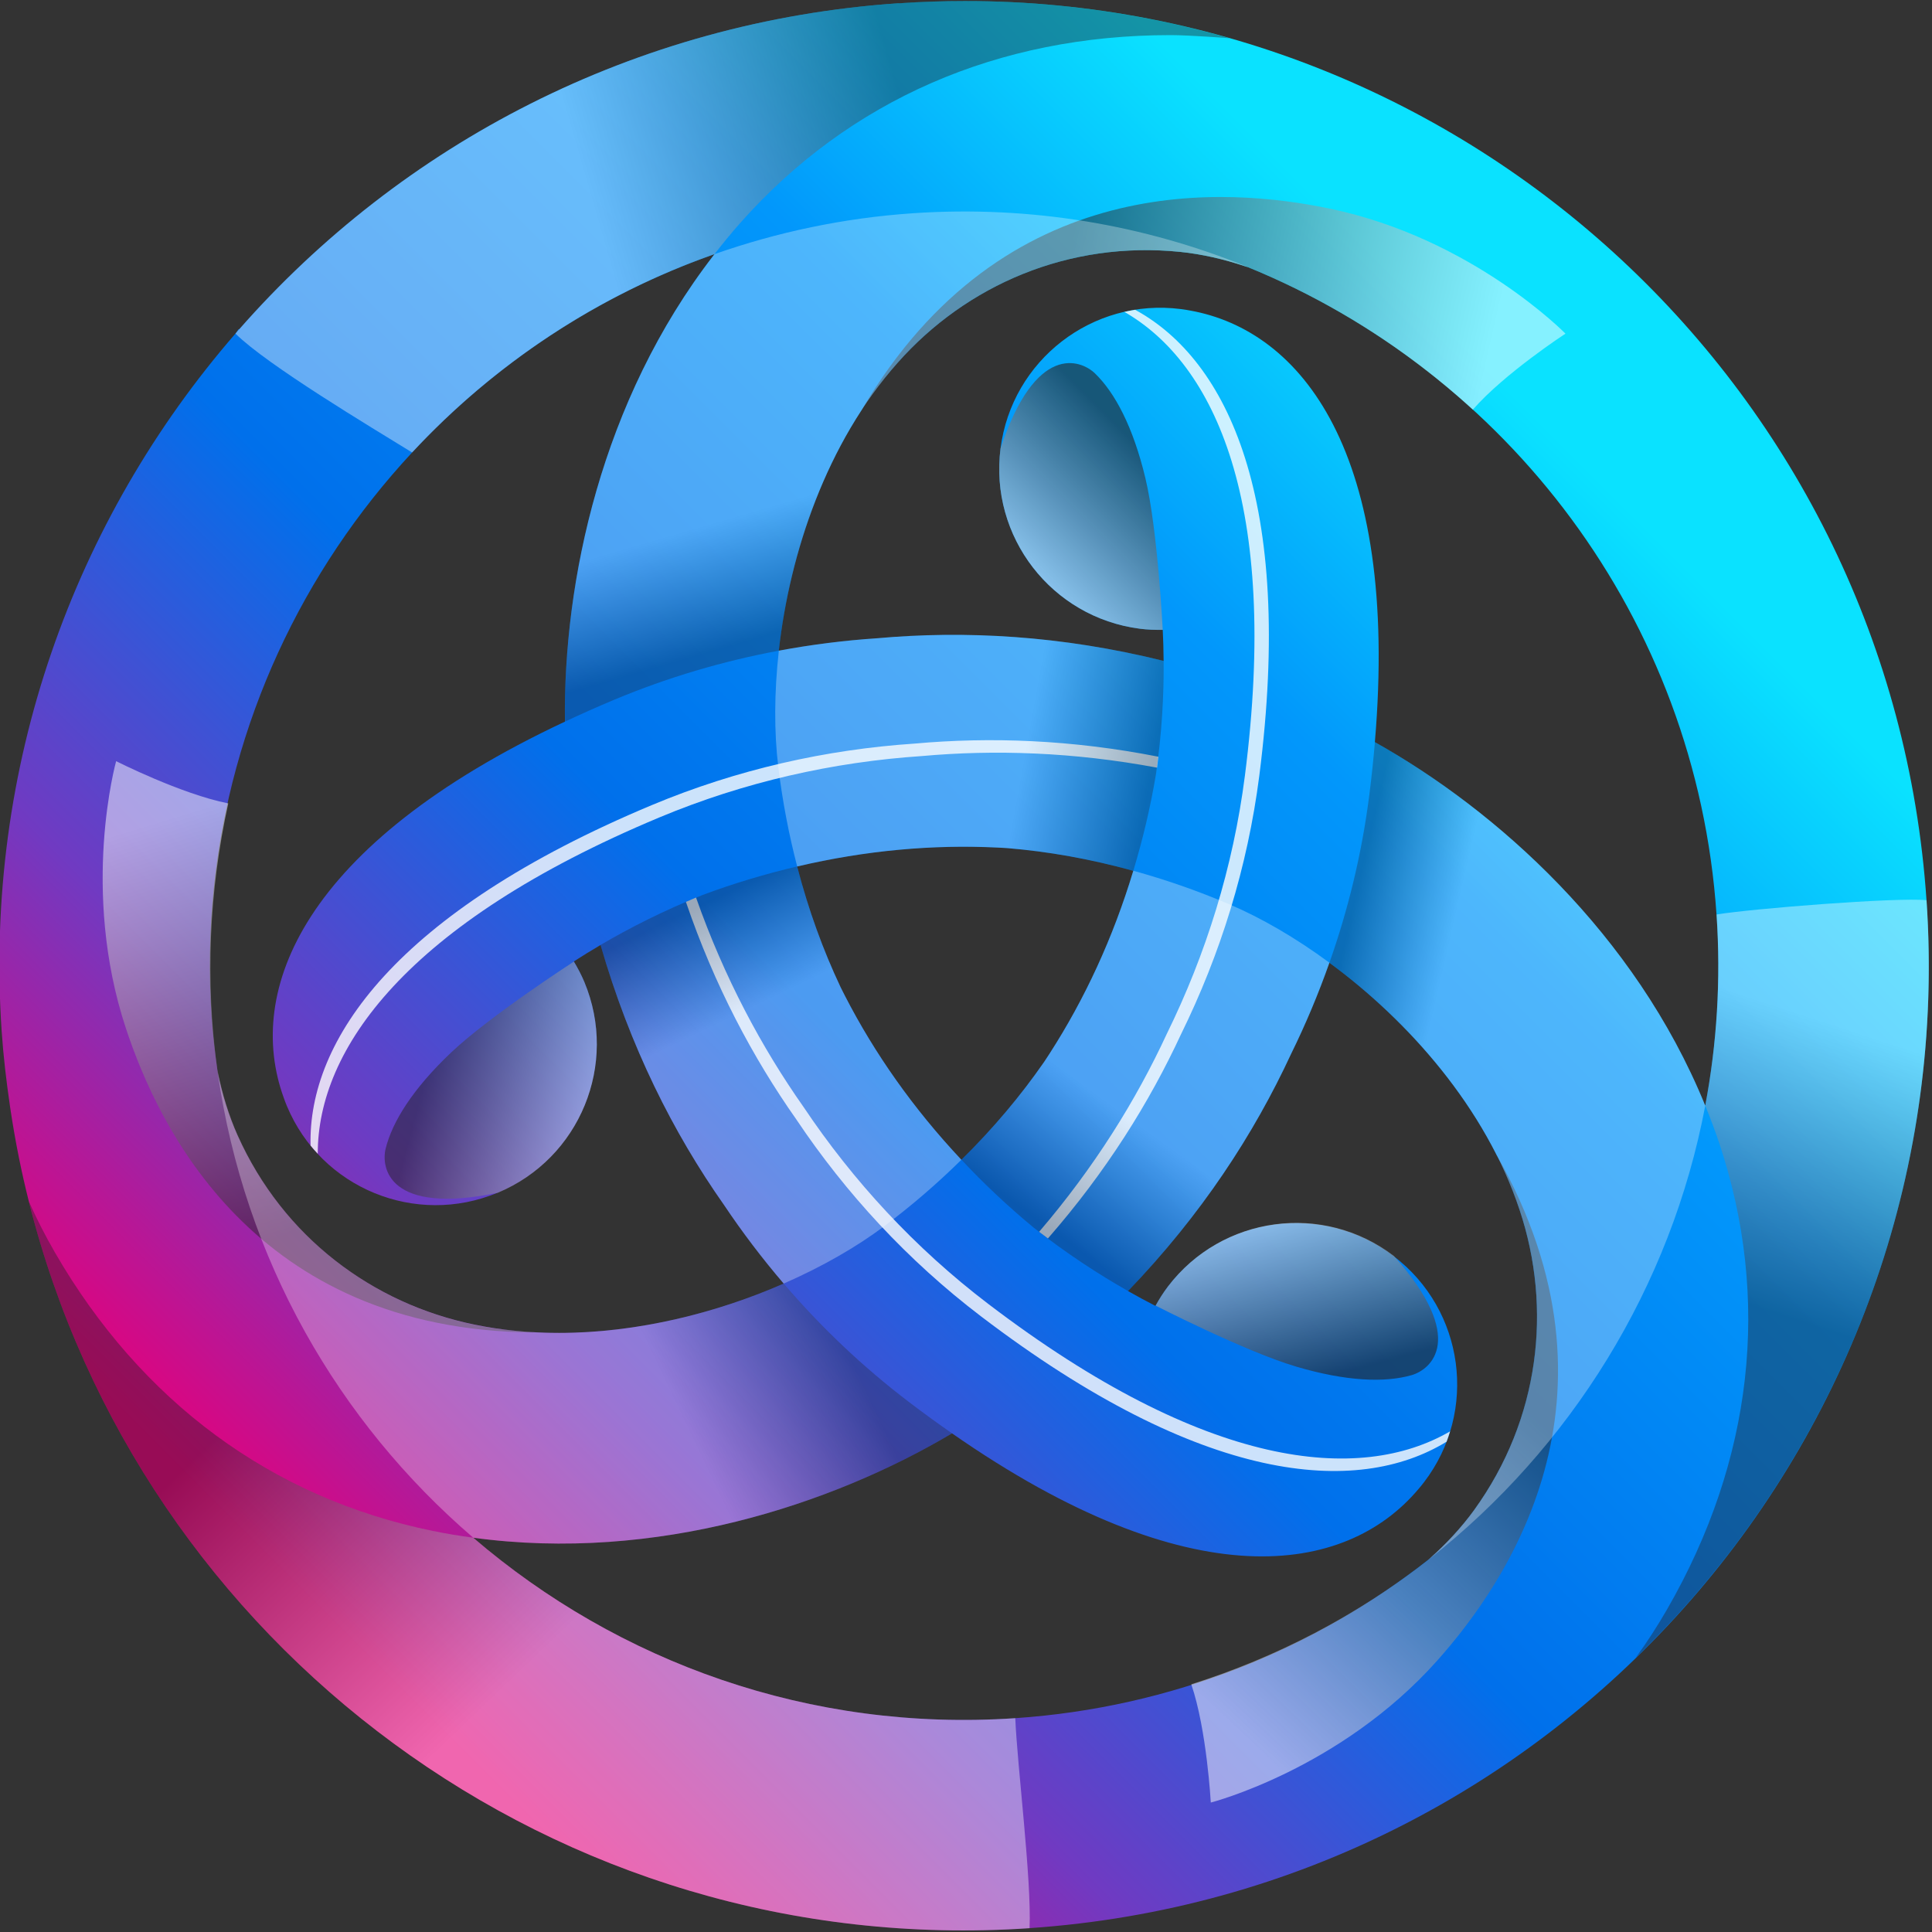<?xml version="1.0" encoding="UTF-8"?>
<svg width="432" height="432" version="1.1" viewBox="0 0 432 432" xml:space="preserve"
     xmlns="http://www.w3.org/2000/svg">
  <rect x="0" y="0" width="432" height="432" fill="#333333" stroke="none"/>
  <defs>
    <linearGradient id="linearGradient45" x2="1" gradientTransform="matrix(206.35,206.35,206.35,-206.35,508.94,452.51)"
                    gradientUnits="userSpaceOnUse">
      <stop style="stop-color:#e6007a" offset="0"/>
      <stop style="stop-color:#e6007a" offset=".001"/>
      <stop style="stop-color:#703ac2" offset=".207"/>
      <stop style="stop-color:#0070eb" offset=".456"/>
      <stop style="stop-color:#0297fb" offset=".768"/>
      <stop style="stop-color:#0297fb" offset=".769"/>
      <stop style="stop-color:#0ae2ff" offset="1"/>
    </linearGradient>
    <clipPath id="clipPath55">
      <path d="m0 1080h1920v-1080h-1920z"/>
    </clipPath>
    <clipPath id="clipPath63">
      <path d="m633.44 673.32h55.496v-164.94h-55.496z"/>
    </clipPath>
    <clipPath id="clipPath67">
      <path
        d="m657.27 672.86c-0.507 0.098-1.018 0.181-1.537 0.245-2.62 0.336-5.195 0.267-7.679-0.127 15.481-8.421 26.767-31.886 20.834-78.172-1.966-15.33-6.524-29.918-13.107-43.304-5.334-11.511-12.591-23.131-22.346-34.298 4.685-3.513 9.253-6.454 13.436-8.826 12.341 12.81 21.135 26.366 27.346 39.769 6.582 13.386 11.141 27.974 13.106 43.304 7.065 55.111-10.28 77.879-30.053 81.409"/>
    </clipPath>

    <radialGradient id="radialGradient77" cx="0" cy="0" r="1"
                    gradientTransform="matrix(61.528,0,0,-61.528,665.5,595.71)" gradientUnits="userSpaceOnUse">
      <stop style="stop-color:#fff" offset="0"/>
      <stop style="stop-color:#fff;stop-opacity:0" offset="1"/>
    </radialGradient>

    <mask id="mask79" x="0" y="0" width="1" height="1" maskUnits="userSpaceOnUse">
      <path d="m-32768 32767h65535v-65535h-65535z" style="fill:url(#radialGradient77)"/>
    </mask>
    <radialGradient id="radialGradient95" cx="0" cy="0" r="1"
                    gradientTransform="matrix(61.528,0,0,-61.528,665.5,595.71)" gradientUnits="userSpaceOnUse">
      <stop style="stop-color:#fff" offset="0"/>
      <stop style="stop-color:#fff" offset="1"/>
    </radialGradient>

    <clipPath id="clipPath121">
      <path d="m631.96 672.98h38.533v-155.77h-38.533z"/>
    </clipPath>
    <clipPath id="clipPath137">
      <path d="m519.83 493.26h97.519v-27.236h-97.519z"/></clipPath>
    <clipPath id="clipPath141"><path d="m610.05 489.83c-1.454 1.109-2.854 2.269-4.255 3.429-22.845-9.531-54.514-15.508-85.96-8.21 5.15-6.564 10.896-12.625 17.209-18.042 30.684-4.176 60.202 5.558 80.31 17.505-2.387 1.663-4.817 3.423-7.304 5.318"/></clipPath>
    <radialGradient id="radialGradient151" cx="0" cy="0" r="1"
                    gradientTransform="matrix(35.798,0,0,-35.798,574.55,481.57)" gradientUnits="userSpaceOnUse"><stop style="stop-color:#fff" offset="0"/>
      <stop style="stop-color:#fff;stop-opacity:0" offset="1"/></radialGradient>
    <mask id="mask153" x="0" y="0" width="1" height="1" maskUnits="userSpaceOnUse"><path d="m-32768 32767h65535v-65535h-65535z" style="fill:url(#radialGradient151)"/></mask>
    <radialGradient id="radialGradient169" cx="0" cy="0" r="1"
                    gradientTransform="matrix(35.798,0,0,-35.798,574.55,481.57)" gradientUnits="userSpaceOnUse"><stop style="stop-color:#fff" offset="0"/>
      <stop style="stop-color:#fff" offset="1"/></radialGradient>
    <clipPath id="clipPath195"><path d="m517.5 495h88.297v-13.206h-88.297z"/></clipPath>
    <clipPath id="clipPath199"><path d="m605.79 493.26c-0.699 0.58-1.404 1.154-2.09 1.747-23.018-9.199-54.831-14.698-86.207-6.878 0.765-1.038 1.542-2.066 2.337-3.079 31.446-7.298 63.115-1.321 85.96 8.21"/></clipPath>
    <linearGradient id="linearGradient209" x2="1" gradientTransform="matrix(34.507 .479 .479 -34.507 520.83 487.62)"
                    gradientUnits="userSpaceOnUse"><stop style="stop-color:#fff;stop-opacity:0" offset="0"/>
      <stop style="stop-color:#fff" offset="1"/></linearGradient>
    <mask id="mask211" x="0" y="0" width="1" height="1" maskUnits="userSpaceOnUse"><path d="m-32768 32767h65535v-65535h-65535z" style="fill:url(#linearGradient209)"/></mask>
    <linearGradient id="linearGradient227" x2="1" gradientTransform="matrix(34.507 .479 .479 -34.507 520.83 487.62)"
                    gradientUnits="userSpaceOnUse"><stop style="stop-color:#fff" offset="0"/>
      <stop style="stop-color:#fff" offset="1"/></linearGradient>
    <clipPath id="clipPath253"><path d="m503.42 618.43h149.47v-85.648h-149.47z"/></clipPath>
    <clipPath id="clipPath257"><path d="m505.24 540.82c0.169-0.488 0.352-0.972 0.556-1.453 1.019-2.437 2.367-4.633 3.95-6.587-0.447 17.618 14.23 39.124 57.282 57.129 14.259 5.962 29.172 9.309 44.056 10.302 12.635 1.135 26.327 0.661 40.875-2.204 0.701 5.814 0.964 11.241 0.926 16.049-17.264 4.282-33.401 5.12-48.113 3.798-14.885-0.993-29.798-4.339-44.057-10.302-51.26-21.437-62.305-47.842-55.475-66.732"/></clipPath>
    <radialGradient id="radialGradient267" cx="0" cy="0" r="1"
                    gradientTransform="matrix(-30.764,53.285,53.285,30.764,567.94,586.52)"
                    gradientUnits="userSpaceOnUse"><stop style="stop-color:#fff" offset="0"/>
      <stop style="stop-color:#fff;stop-opacity:0" offset="1"/></radialGradient>
    <mask id="mask269" x="0" y="0" width="1" height="1" maskUnits="userSpaceOnUse"><path d="m-32768 32767h65535v-65535h-65535z" style="fill:url(#radialGradient267)"/></mask>
    <radialGradient id="radialGradient285" cx="0" cy="0" r="1"
                    gradientTransform="matrix(-30.764,53.285,53.285,30.764,567.94,586.52)"
                    gradientUnits="userSpaceOnUse"><stop style="stop-color:#fff" offset="0"/>
      <stop style="stop-color:#fff" offset="1"/></radialGradient>
    <clipPath id="clipPath311"><path d="m509.74 600.78h142.22v-69.37h-142.22z"/></clipPath>
    <clipPath id="clipPath327"><path d="m686.52 600.43h57.111v-84.723h-57.111z"/></clipPath>
    <clipPath id="clipPath331"><path d="m687.37 591.44c-0.232-1.815-0.537-3.607-0.842-5.4 19.677-15.018 40.688-39.457 50.091-70.339 3.109 7.742 5.485 15.749 7.02 23.924-11.725 28.662-34.914 49.358-55.315 60.799-0.247-2.899-0.556-5.883-0.954-8.984"/></clipPath>
    <radialGradient id="radialGradient341" cx="0" cy="0" r="1"
                    gradientTransform="matrix(-17.899,31.002,31.002,17.899,712.27,564.83)"
                    gradientUnits="userSpaceOnUse"><stop style="stop-color:#fff" offset="0"/>
      <stop style="stop-color:#fff;stop-opacity:0" offset="1"/></radialGradient>
    <mask id="mask343" x="0" y="0" width="1" height="1" maskUnits="userSpaceOnUse"><path d="m-32768 32767h65535v-65535h-65535z" style="fill:url(#radialGradient341)"/></mask>
    <radialGradient id="radialGradient359" cx="0" cy="0" r="1"
                    gradientTransform="matrix(-17.899,31.002,31.002,17.899,712.27,564.83)"
                    gradientUnits="userSpaceOnUse"><stop style="stop-color:#fff" offset="0"/>
      <stop style="stop-color:#fff" offset="1"/></radialGradient>
    <clipPath id="clipPath385"><path d="m686.06 586.04h50.558v-73.901h-50.558z"/></clipPath>
    <clipPath id="clipPath389"><path d="m686.52 586.04c-0.152-0.896-0.297-1.793-0.467-2.683 19.475-15.335 40.144-40.137 49.06-71.218 0.517 1.181 1.018 2.367 1.498 3.562-9.403 30.882-30.414 55.321-50.091 70.339"/></clipPath>
    <linearGradient id="linearGradient399" x2="1" gradientTransform="matrix(-17.668,29.644,29.644,17.668,733.88,515.28)"
                    gradientUnits="userSpaceOnUse"><stop style="stop-color:#fff;stop-opacity:0" offset="0"/>
      <stop style="stop-color:#fff" offset="1"/></linearGradient>
    <mask id="mask401" x="0" y="0" width="1" height="1" maskUnits="userSpaceOnUse"><path d="m-32768 32767h65535v-65535h-65535z" style="fill:url(#linearGradient399)"/></mask>
    <linearGradient id="linearGradient417" x2="1" gradientTransform="matrix(-17.668,29.644,29.644,17.668,733.88,515.28)"
                    gradientUnits="userSpaceOnUse"><stop style="stop-color:#fff" offset="0"/>
      <stop style="stop-color:#fff" offset="1"/></linearGradient>
    <clipPath id="clipPath443"><path d="m558.35 573.66h141.96v-109.76h-141.96z"/></clipPath>
    <clipPath id="clipPath447"><path d="m695.6 475.19c0.338 0.39 0.665 0.791 0.98 1.208 1.601 2.101 2.829 4.366 3.73 6.713-15.034-9.195-40.998-7.237-78.116 21.044-12.293 9.368-22.648 20.609-30.95 33.003-7.301 10.375-13.736 22.47-18.529 36.501-5.385-2.3-10.216-4.786-14.362-7.223 4.924-17.092 12.266-31.486 20.768-43.566 8.302-12.394 18.656-23.636 30.95-33.003 44.195-33.674 72.585-30.037 85.529-14.677"/></clipPath>
    <radialGradient id="radialGradient457" cx="0" cy="0" r="1"
                    gradientTransform="matrix(-30.764,-53.285,-53.285,30.764,621.76,509.48)"
                    gradientUnits="userSpaceOnUse"><stop style="stop-color:#fff" offset="0"/>
      <stop style="stop-color:#fff;stop-opacity:0" offset="1"/></radialGradient>
    <mask id="mask459" x="0" y="0" width="1" height="1" maskUnits="userSpaceOnUse"><path d="m-32768 32767h65535v-65535h-65535z" style="fill:url(#radialGradient457)"/></mask>
    <radialGradient id="radialGradient475" cx="0" cy="0" r="1"
                    gradientTransform="matrix(-30.764,-53.285,-53.285,30.764,621.76,509.48)"
                    gradientUnits="userSpaceOnUse"><stop style="stop-color:#fff" offset="0"/>
      <stop style="stop-color:#fff" offset="1"/></radialGradient>
    <clipPath id="clipPath501"><path d="m572.71 574.38h128.18v-96.183h-128.18z"/></clipPath>
    <clipPath id="clipPath517"><path d="m552.43 688.12h49.234v-84.186h-49.234z"/></clipPath>
    <clipPath id="clipPath521"><path d="m560.7 607.6c1.687 0.706 3.392 1.338 5.097 1.971 3.168 24.55 13.827 54.965 35.87 78.549-8.259-1.178-16.382-3.124-24.229-5.882-18.959-24.486-25.288-54.916-24.996-78.304 2.634 1.236 5.373 2.46 8.258 3.666"/></clipPath>
    <radialGradient id="radialGradient531" cx="0" cy="0" r="1"
                    gradientTransform="matrix(-17.899,-31.002,-31.002,17.899,571.29,642.47)"
                    gradientUnits="userSpaceOnUse"><stop style="stop-color:#fff" offset="0"/>
      <stop style="stop-color:#fff;stop-opacity:0" offset="1"/></radialGradient>
    <mask id="mask533" x="0" y="0" width="1" height="1" maskUnits="userSpaceOnUse"><path d="m-32768 32767h65535v-65535h-65535z" style="fill:url(#radialGradient531)"/></mask>
    <radialGradient id="radialGradient549" cx="0" cy="0" r="1"
                    gradientTransform="matrix(-17.899,-31.002,-31.002,17.899,571.29,642.47)"
                    gradientUnits="userSpaceOnUse"><stop style="stop-color:#fff" offset="0"/>
      <stop style="stop-color:#fff" offset="1"/></radialGradient>
    <clipPath id="clipPath575"><path d="m565.79 688.6h39.704v-79.033h-39.704z"/></clipPath>
    <clipPath id="clipPath579"><path d="m565.79 609.57c0.852 0.316 1.701 0.639 2.557 0.937 3.543 24.533 14.688 54.834 37.147 78.096-1.281-0.143-2.559-0.302-3.834-0.484-22.043-23.584-32.702-53.999-35.87-78.549"/></clipPath>
    <linearGradient id="linearGradient589" x2="1"
                    gradientTransform="matrix(-16.838,-30.123,-30.123,16.838,603.39,685.97)"
                    gradientUnits="userSpaceOnUse"><stop style="stop-color:#fff;stop-opacity:0" offset="0"/>
      <stop style="stop-color:#fff" offset="1"/></linearGradient>
    <mask id="mask591" x="0" y="0" width="1" height="1" maskUnits="userSpaceOnUse"><path d="m-32768 32767h65535v-65535h-65535z" style="fill:url(#linearGradient589)"/></mask>
    <linearGradient id="linearGradient607" x2="1"
                    gradientTransform="matrix(-16.838,-30.123,-30.123,16.838,603.39,685.97)"
                    gradientUnits="userSpaceOnUse"><stop style="stop-color:#fff" offset="0"/>
      <stop style="stop-color:#fff" offset="1"/></linearGradient>
    <clipPath id="clipPath633"><path d="m497.15 724.78h166.78v-75.734h-166.78z"/></clipPath>
    <linearGradient id="linearGradient643" x2="1"
                    gradientTransform="matrix(-52.718,-15.336,-15.336,52.718,610.9,701.28)"
                    gradientUnits="userSpaceOnUse"><stop style="stop-color:#231f20" offset="0"/>
      <stop style="stop-color:#fff" offset="1"/></linearGradient>
    <clipPath id="clipPath665"><path d="m462.48 523.43h167.91v-122.3h-167.91z"/></clipPath>
    <linearGradient id="linearGradient675" x2="1"
                    gradientTransform="matrix(44.092,-46.009,-46.009,-44.092,511.27,500.21)"
                    gradientUnits="userSpaceOnUse"><stop style="stop-color:#231f20" offset="0"/>
      <stop style="stop-color:#fff" offset="1"/></linearGradient>
    <clipPath id="clipPath697"><path d="m732.04 574.02h49.152v-127.15h-49.152z"/></clipPath>
    <linearGradient id="linearGradient707" x2="1" gradientTransform="matrix(15.336,46.648,46.648,-15.336,747.91,507.15)"
                    gradientUnits="userSpaceOnUse"><stop style="stop-color:#231f20" offset="0"/>
      <stop style="stop-color:#fff" offset="1"/></linearGradient>
    <clipPath id="clipPath729"><path d="m602.24 691.9h118.02v-35.661h-118.02z"/></clipPath>
    <linearGradient id="linearGradient739" x2="1" gradientTransform="matrix(70.68,-16.184,-16.184,-70.68,634.92,674.6)"
                    gradientUnits="userSpaceOnUse"><stop style="stop-color:#231f20" offset="0"/>
      <stop style="stop-color:#fff" offset="1"/></linearGradient>
    <clipPath id="clipPath761"><path d="m657.49 531.15h61.511v-108.58h-61.511z"/></clipPath>
    <linearGradient id="linearGradient771" x2="1"
                    gradientTransform="matrix(-49.356,-53.119,-53.119,49.356,708.29,493.67)"
                    gradientUnits="userSpaceOnUse"><stop style="stop-color:#231f20" offset="0"/>
      <stop style="stop-color:#fff" offset="1"/></linearGradient>
    <clipPath id="clipPath793"><path d="m474.87 597.27h72.302v-95.834h-72.302z"/></clipPath>
    <linearGradient id="linearGradient803" x2="1" gradientTransform="matrix(-21.325,69.303,69.303,21.325,514.93,520.55)"
                    gradientUnits="userSpaceOnUse"><stop style="stop-color:#231f20" offset="0"/>
      <stop style="stop-color:#fff" offset="1"/></linearGradient>
    <clipPath id="clipPath825"><path d="m625.27 664.04h27.43v-44.75h-27.43z"/></clipPath>
    <linearGradient id="linearGradient835" x2="1"
                    gradientTransform="matrix(-22.365,-22.365,-22.365,22.365,650.37,648.53)"
                    gradientUnits="userSpaceOnUse"><stop style="stop-color:#231f20" offset="0"/>
      <stop style="stop-color:#fff" offset="1"/></linearGradient>
    <clipPath id="clipPath857"><path d="m522.18 563.64h35.597v-39.781h-35.597z"/></clipPath>
    <linearGradient id="linearGradient867" x2="1"
                    gradientTransform="matrix(30.552,-8.186,-8.186,-30.552,529.76,547.01)"
                    gradientUnits="userSpaceOnUse"><stop style="stop-color:#231f20" offset="0"/>
      <stop style="stop-color:#fff" offset="1"/></linearGradient>
    <clipPath id="clipPath889"><path d="m651.5 519.81h47.383v-26.307h-47.383z"/></clipPath>
    <linearGradient id="linearGradient899" x2="1" gradientTransform="matrix(-8.186,30.552,30.552,8.186,677.98,493.33)"
                    gradientUnits="userSpaceOnUse"><stop style="stop-color:#231f20" offset="0"/>
      <stop style="stop-color:#fff" offset="1"/></linearGradient>
    <clipPath id="clipPath921"><path d="m618.92 578.88h61.727v-70.497h-61.727z"/></clipPath>
    <linearGradient id="linearGradient931" x2="1" gradientTransform="matrix(13.419,18.531,18.531,-13.419,631.48,520.5)"
                    gradientUnits="userSpaceOnUse"><stop style="stop-color:#231f20" offset="0"/>
      <stop style="stop-color:#fff" offset="1"/></linearGradient>
    <clipPath id="clipPath953"><path d="m494.18 545.03h123.18v-79.009h-123.18z"/></clipPath>
    <linearGradient id="linearGradient963" x2="1" gradientTransform="matrix(-26.838,-12.78,-12.78,26.838,585.27,528.52)"
                    gradientUnits="userSpaceOnUse"><stop style="stop-color:#231f20" offset="0"/>
      <stop style="stop-color:#fff" offset="1"/></linearGradient>
    <clipPath id="clipPath985"><path d="m558.4 579.6h60.529v-69.966h-60.529z"/></clipPath>
    <linearGradient id="linearGradient995" x2="1"
                    gradientTransform="matrix(8.307,-17.253,-17.253,-8.307,575.53,573.2)"
                    gradientUnits="userSpaceOnUse"><stop style="stop-color:#231f20" offset="0"/>
      <stop style="stop-color:#fff" offset="1"/></linearGradient>
    <clipPath id="clipPath1017"><path d="m552.41 689.47h114.5v-85.571h-114.5z"/></clipPath>
    <linearGradient id="linearGradient1027" x2="1"
                    gradientTransform="matrix(-5.751,19.809,19.809,5.751,614.18,626.48)"
                    gradientUnits="userSpaceOnUse"><stop style="stop-color:#231f20" offset="0"/>
      <stop style="stop-color:#fff" offset="1"/></linearGradient>
    <clipPath id="clipPath1049"><path d="m680.65 600.47h63.043v-137.06h-63.043z"/></clipPath>
    <linearGradient id="linearGradient1059" x2="1"
                    gradientTransform="matrix(16.614,-3.834,-3.834,-16.614,676.16,535.79)"
                    gradientUnits="userSpaceOnUse"><stop style="stop-color:#231f20" offset="0"/>
      <stop style="stop-color:#fff" offset="1"/></linearGradient>
    <clipPath id="clipPath1081"><path d="m587.69 618.46h65.161v-39.579h-65.161z"/></clipPath>
    <linearGradient id="linearGradient1091" x2="1"
                    gradientTransform="matrix(-21.087,3.834,3.834,21.087,650.09,591.91)"
                    gradientUnits="userSpaceOnUse"><stop style="stop-color:#231f20" offset="0"/>
      <stop style="stop-color:#fff" offset="1"/></linearGradient></defs>
  <g transform="matrix(1.333 0 0 -1.333 -610.05 966.35)">
    <path
      d="m608.39 724.4c-44.414-3.021-83.417-23.704-110.63-54.712l-0.076 0.055c-0.184-0.254-0.355-0.505-0.537-0.758-27.033-31.163-42.238-72.599-39.217-117.01 0.288-4.232 0.785-8.397 1.388-12.525v-3e-3c0.027-0.187 0.055-0.372 0.081-0.559 0.407-2.724 0.88-5.423 1.419-8.097 0-1e-3 0-3e-3 1e-3 -4e-3 0.01-0.049 0.019-0.097 0.029-0.146 0.49-2.423 1.035-4.822 1.632-7.201 0-2e-3 0-3e-3 1e-3 -5e-3 0-2e-3 1e-3 -4e-3 1e-3 -6e-3 18.689-74.529 88.519-127.32 167.87-121.92 89.163 6.064 156.53 83.261 150.46 172.42-5.81 85.424-76.917 150.84-161.28 150.84-3.692 0-7.406-0.125-11.144-0.38m-0.162-60.29c11.548 13.031 28.714 20.5 47.441 18.584 3.55-0.363 7.338-1.235 10.749-2.38 0.157-0.053 0.323-0.097 0.478-0.151 2e-3 2e-3 5e-3 7e-3 7e-3 0.01 43.378-17.671 75.301-58.838 78.687-108.63 0.747-10.977 0.057-21.725-1.898-32.065-0.024 0.059-0.043 0.121-0.067 0.18-11.732 28.676-34.937 49.38-55.346 60.816 4.13 48.59-12.354 69.061-31.01 72.392-0.507 0.097-1.018 0.18-1.537 0.244-14.807 1.899-28.349-8.567-30.245-23.374-1.899-14.806 8.567-28.348 23.373-30.248 1.292-0.163 2.57-0.208 3.835-0.189 0.083-1.64 0.134-3.382 0.148-5.204-17.251 4.275-33.376 5.112-48.078 3.79-5.499-0.367-11-1.06-16.472-2.082 1.835 16.407 7.991 34.828 19.935 48.308m-70.927-161.37c-17.06 3.485-32.111 14.617-39.815 31.794-1.46 3.256-2.599 6.972-3.313 10.497-0.439 3.081-0.807 6.187-1.021 9.34-3.943 57.967 32.02 109.57 84.355 127.95-0.03-0.039-0.065-0.075-0.094-0.115-18.959-24.485-25.288-54.915-24.996-78.303-44.142-20.718-53.628-45.228-47.184-63.05 0.169-0.488 0.353-0.972 0.556-1.453 5.759-13.773 21.594-20.267 35.364-14.506 13.773 5.758 20.268 21.594 14.509 35.366-0.504 1.2-1.103 2.33-1.753 3.415 1.395 0.902 2.893 1.828 4.484 2.762 4.923-17.08 12.207-31.528 20.704-43.601 3.06-4.569 6.404-8.979 10.017-13.198-11.155-4.879-24.434-8.272-37.716-8.272-4.731 0-9.462 0.431-14.097 1.377m62.123 55.097c-0.252 0.513-0.522 1.002-0.769 1.524-9e-3 0.019-0.018 0.039-0.027 0.058-2.893 6.13-5.353 12.855-7.257 20.182 11.498 2.706 22.775 3.701 33.545 3.176 0.57-0.037 1.128-0.049 1.702-0.096 0.022-2e-3 0.044-4e-3 0.064-5e-3 6.746-0.558 13.788-1.788 21.074-3.797-3.407-11.306-8.182-21.565-14.019-30.627-0.318-0.475-0.606-0.952-0.935-1.426-0.011-0.018-0.024-0.035-0.036-0.053-3.861-5.569-8.453-11.06-13.844-16.371-8.081 8.597-14.572 17.857-19.498 27.435m47.446-49.455c12.341 12.81 21.135 26.366 27.346 39.769 2.432 4.945 4.583 10.056 6.433 15.306 13.302-9.793 26.193-24.343 31.9-41.441 5.511-16.515 3.396-35.117-7.627-50.377-2.09-2.893-4.739-5.738-7.436-8.118-0.039-0.034-0.077-0.071-0.117-0.106-19.285-15.159-43.148-24.891-69.412-26.678-34.423-2.341-66.599 9.4-90.917 30.27 30.684-4.176 60.202 5.558 80.31 17.506 40.03-27.893 66.01-23.855 78.225-9.36 0.338 0.39 0.666 0.791 0.981 1.208 9.048 11.874 6.755 28.835-5.12 37.879-11.873 9.049-28.834 6.756-37.882-5.117-0.788-1.037-1.466-2.12-2.081-3.226-1.469 0.752-3.01 1.582-4.603 2.485"
      style="fill:url(#linearGradient45)"/>
    <g clip-path="url(#clipPath55)">
      <g clip-path="url(#clipPath63)" opacity=".9">
        <g clip-path="url(#clipPath67)">
          <g mask="url(#mask79)">
            <path
              d="m657.27 672.86c-0.507 0.098-1.018 0.181-1.537 0.245-2.62 0.336-5.195 0.267-7.679-0.127 15.481-8.421 26.767-31.886 20.834-78.172-1.966-15.33-6.524-29.918-13.107-43.304-5.334-11.511-12.591-23.131-22.346-34.298 4.685-3.513 9.253-6.454 13.436-8.826 12.341 12.81 21.135 26.366 27.346 39.769 6.582 13.386 11.141 27.974 13.106 43.304 7.065 55.111-10.28 77.879-30.053 81.409"
              style="fill:url(#radialGradient95)"/>
          </g>
        </g>
      </g>
      <g clip-path="url(#clipPath121)" opacity=".8">
        <g transform="translate(668.89,594.81)">
          <path
            d="m0 0c5.934 46.286-5.353 69.75-20.833 78.172-0.605-0.096-1.198-0.225-1.79-0.36 15.155-8.713 26.06-32.155 20.207-77.812-1.965-15.33-6.524-29.918-13.106-43.305-5.157-11.129-12.132-22.358-21.404-33.183 0.493-0.382 0.983-0.746 1.474-1.114 9.755 11.167 17.012 22.787 22.346 34.297 6.582 13.387 11.14 27.975 13.106 43.305"
            style="fill:#fff"/>
        </g>
      </g>
      <g clip-path="url(#clipPath137)" opacity=".5">
        <g clip-path="url(#clipPath141)">
          <g mask="url(#mask153)">
            <path
              d="m610.05 489.83c-1.454 1.109-2.854 2.269-4.255 3.429-22.845-9.531-54.514-15.508-85.96-8.21 5.15-6.564 10.896-12.625 17.209-18.042 30.684-4.176 60.202 5.558 80.31 17.505-2.387 1.663-4.817 3.423-7.304 5.318"
              style="fill:url(#radialGradient169)"/>
          </g>
        </g>
      </g>
      <g clip-path="url(#clipPath195)" opacity=".6">
        <g clip-path="url(#clipPath199)">
          <g mask="url(#mask211)">
            <path
              d="m605.79 493.26c-0.699 0.58-1.404 1.154-2.09 1.747-23.018-9.199-54.831-14.698-86.207-6.878 0.765-1.038 1.542-2.066 2.337-3.079 31.446-7.298 63.115-1.321 85.96 8.21"
              style="fill:url(#linearGradient227)"/>
          </g>
        </g>
      </g>
      <g clip-path="url(#clipPath253)" opacity=".9">
        <g clip-path="url(#clipPath257)">
          <g mask="url(#mask269)">
        <path
          d="m505.24 540.82c0.169-0.488 0.352-0.972 0.556-1.453 1.019-2.437 2.367-4.633 3.95-6.587-0.447 17.618 14.23 39.124 57.282 57.129 14.259 5.962 29.172 9.309 44.056 10.302 12.635 1.135 26.327 0.661 40.875-2.204 0.701 5.814 0.964 11.241 0.926 16.049-17.264 4.282-33.401 5.12-48.113 3.798-14.885-0.993-29.798-4.339-44.057-10.302-51.26-21.437-62.305-47.842-55.475-66.732"
          style="fill:url(#radialGradient285)"/>
          </g>
        </g>
      </g>
      <g clip-path="url(#clipPath311)" opacity=".8">
        <g transform="translate(567.03,589.91)">
          <path
            d="m0 0c-43.051-18.004-57.729-39.511-57.282-57.128 0.385-0.476 0.793-0.925 1.207-1.37-0.033 17.481 14.817 38.646 57.283 56.406 14.259 5.963 29.172 9.309 44.056 10.302 12.217 1.098 25.429 0.672 39.44-1.945 0.084 0.618 0.154 1.225 0.227 1.833-14.548 2.865-28.24 3.34-40.875 2.204-14.884-0.993-29.797-4.339-44.056-10.302"
            style="fill:#fff"/>
        </g>
      </g>
      <g clip-path="url(#clipPath327)" opacity=".4">
        <g clip-path="url(#clipPath331)">
          <g mask="url(#mask343)">
            <path
              d="m687.37 591.44c-0.232-1.815-0.537-3.607-0.842-5.4 19.677-15.018 40.688-39.457 50.091-70.339 3.109 7.742 5.485 15.749 7.02 23.924-11.725 28.662-34.914 49.358-55.315 60.799-0.247-2.899-0.556-5.883-0.954-8.984"
              style="fill:url(#radialGradient359)"/>
          </g>
        </g>
      </g>
      <g clip-path="url(#clipPath385)" opacity=".5">
        <g clip-path="url(#clipPath389)">
          <g mask="url(#mask401)">
            <path
              d="m686.52 586.04c-0.152-0.896-0.297-1.793-0.467-2.683 19.475-15.335 40.144-40.137 49.06-71.218 0.517 1.181 1.018 2.367 1.498 3.562-9.403 30.882-30.414 55.321-50.091 70.339"
              style="fill:url(#linearGradient417)"/>
          </g>
        </g>
      </g>
      <g clip-path="url(#clipPath443)" opacity=".9"><g clip-path="url(#clipPath447)"><g mask="url(#mask459)"><path d="m695.6 475.19c0.338 0.39 0.665 0.791 0.98 1.208 1.601 2.101 2.829 4.366 3.73 6.713-15.034-9.195-40.998-7.237-78.116 21.044-12.293 9.368-22.648 20.609-30.95 33.003-7.301 10.375-13.736 22.47-18.529 36.501-5.385-2.3-10.216-4.786-14.362-7.223 4.924-17.092 12.266-31.486 20.768-43.566 8.302-12.394 18.656-23.636 30.95-33.003 44.195-33.674 72.585-30.037 85.529-14.677" style="fill:url(#radialGradient475)"/></g></g></g>
      <g clip-path="url(#clipPath501)" opacity=".8"><g transform="translate(622.19,504.15)"><path d="m0 0c37.118-28.282 63.082-30.24 78.116-21.044 0.219 0.572 0.404 1.15 0.582 1.73-15.122-8.769-40.877-6.491-77.49 21.406-12.293 9.367-22.648 20.609-30.95 33.003-7.059 10.031-13.296 21.686-18.036 35.128-0.577-0.236-1.137-0.479-1.701-0.719 4.793-14.032 11.228-26.127 18.529-36.501 8.302-12.394 18.657-23.636 30.95-33.003" style="fill:#fff"/></g></g>
      <g clip-path="url(#clipPath517)" opacity=".3"><g clip-path="url(#clipPath521)"><g mask="url(#mask533)"><path d="m560.7 607.6c1.687 0.706 3.392 1.338 5.097 1.971 3.168 24.55 13.827 54.965 35.87 78.549-8.259-1.178-16.382-3.124-24.229-5.882-18.959-24.486-25.288-54.916-24.996-78.304 2.634 1.236 5.373 2.46 8.258 3.666" style="fill:url(#radialGradient549)"/></g></g></g>
      <g clip-path="url(#clipPath575)" opacity=".4"><g clip-path="url(#clipPath579)"><g mask="url(#mask591)"><path d="m565.79 609.57c0.852 0.316 1.701 0.639 2.557 0.937 3.543 24.533 14.688 54.834 37.147 78.096-1.281-0.143-2.559-0.302-3.834-0.484-22.043-23.584-32.702-53.999-35.87-78.549" style="fill:url(#linearGradient607)"/></g></g></g>
      <g clip-path="url(#clipPath633)" opacity=".4"><path d="m608.39 724.4c-44.417-3.021-83.417-23.702-110.63-54.713-0.206-0.234-0.41-0.469-0.614-0.705 0 1e-3 1e-3 2e-3 1e-3 3e-3 5.299-5.256 22.615-15.619 29.633-19.941 13.78 14.82 31.104 26.383 50.729 33.274 1.371 1.766 2.792 3.509 4.297 5.207 18.279 20.627 43.241 31.529 72.194 31.529 3.222 0 9.785-0.513 9.926-0.524-17.552 5.043-36.258 7.181-55.534 5.87" style="fill:url(#linearGradient643)"/></g>
      <g clip-path="url(#clipPath665)" opacity=".4"><path d="m627.96 436.73c-34.422-2.341-66.599 9.4-90.917 30.27h-1e-3c-2.263 0.308-4.532 0.678-6.804 1.142-27.003 5.517-48.925 21.683-63.402 46.758-1.611 2.79-3.053 5.634-4.352 8.522 18.689-74.529 88.518-127.31 167.87-121.92 0.352 8.172-2.057 27.134-2.396 35.224" style="fill:url(#linearGradient675)"/></g>
      <g clip-path="url(#clipPath697)" opacity=".4"><path d="m780.82 573.94c-4.972 0.51-29.254-1.407-35.224-2.396 0.746-10.977 0.056-21.725-1.899-32.065 0.838-2.057 1.633-4.145 2.346-6.284 8.724-26.143 5.684-53.212-8.792-78.286-1.581-2.739-3.288-5.362-5.101-7.887-0.035-0.048-0.075-0.103-0.103-0.143-2e-3 -2e-3 0.074 0.063 0.116 0.102 32.868 31.977 52.013 77.624 48.657 126.96" style="fill:url(#linearGradient707)"/></g>
      <g clip-path="url(#clipPath729)" opacity=".5"><path d="m655.67 682.69c3.55-0.363 7.339-1.235 10.749-2.38 0.157-0.053 0.323-0.097 0.478-0.151 2e-3 3e-3 5e-3 7e-3 8e-3 0.01 13.959-5.687 26.722-13.818 37.739-23.876 0.024-0.02 0.048-0.036 0.072-0.056 5.31 6.071 15.534 12.741 15.534 12.741s-15.656 16.015-39.6 20.985c-16.762 3.479-54.57 6.851-78.416-33.726 0 0 0.095 0.09 0.235 0.218 1.764 2.666 3.639 5.258 5.76 7.651 11.547 13.032 28.714 20.501 47.441 18.584" style="fill:url(#linearGradient739)"/></g>
      <g clip-path="url(#clipPath761)" opacity=".5"><path d="m704.92 471.65c-2.09-2.893-4.739-5.738-7.436-8.119-0.124-0.109-0.245-0.231-0.37-0.339 2e-3 -3e-3 4e-3 -8e-3 5e-3 -0.011-11.904-9.246-25.327-16.233-39.547-20.746-0.029-0.01-0.055-0.023-0.084-0.034 2.603-7.633 3.268-19.823 3.268-19.823s21.696 5.551 37.972 23.802c11.395 12.777 33.219 43.834 10.001 84.773 0 0 0.03-0.127 0.072-0.312 1.427-2.861 2.733-5.781 3.746-8.814 5.511-16.516 3.396-35.118-7.627-50.377" style="fill:url(#linearGradient771)"/></g>
      <g clip-path="url(#clipPath793)" opacity=".5">
        <path
          d="m497.55 534.48c-1.461 3.257-2.6 6.973-3.313 10.499-0.033 0.162-0.078 0.329-0.109 0.49-3e-3 0-9e-3 1e-3 -0.012 1e-3 -2.055 14.933-1.395 30.051 1.807 44.622 5e-3 0.03 8e-3 0.059 0.013 0.089-7.913 1.564-18.802 7.083-18.802 7.083s-6.041-21.566 1.627-44.787c5.369-16.256 21.352-50.685 68.415-51.047 0 0-0.125 0.038-0.306 0.094-3.191 0.195-6.373 0.523-9.506 1.163-17.059 3.484-32.111 14.617-39.814 31.793"
          style="fill:url(#linearGradient803)"/></g>
      <g clip-path="url(#clipPath825)" opacity=".6">
        <path
          d="m648.86 619.48c1.291-0.163 2.569-0.209 3.834-0.189 0 0-0.845 16.814-2.909 25.441-2.065 8.627-5.11 14.339-8.455 17.573-2.396 2.316-9.961 5.201-15.844-12.576-1.899-14.807 8.568-28.349 23.374-30.249"
          style="fill:url(#linearGradient835)"/></g>
      <g clip-path="url(#clipPath857)" opacity=".5">
        <path
          d="m555.67 560.23c-0.504 1.2-1.104 2.33-1.754 3.415 0 0-14.138-9.139-20.577-15.24s-9.863-11.595-10.991-16.108c-0.808-3.234 0.476-11.227 18.813-7.433 13.773 5.759 20.267 21.594 14.509 35.366"
          style="fill:url(#linearGradient867)"/></g>
      <g clip-path="url(#clipPath889)" opacity=".6">
        <path
          d="m653.58 509.16c-0.788-1.038-1.466-2.121-2.081-3.227 0 0 14.984-7.675 23.487-10.2 8.503-2.526 14.973-2.745 19.446-1.465 3.204 0.917 9.485 6.026-2.97 20.009-11.873 9.049-28.834 6.755-37.882-5.117"
          style="fill:url(#linearGradient899)"/></g>
      <g clip-path="url(#clipPath921)" opacity=".3">
        <path
          d="m647.76 578.88c-3.407-11.306-8.182-21.566-14.019-30.627-0.318-0.475-0.606-0.952-0.935-1.426-0.012-0.018-0.024-0.035-0.036-0.053-3.861-5.569-8.453-11.06-13.844-16.371 3.704-3.942 7.711-7.758 12.11-11.378 5.525-4.36 10.941-7.865 15.838-10.642 12.341 12.81 21.135 26.366 27.346 39.769 2.432 4.945 4.583 10.056 6.433 15.306-5.693 4.191-11.461 7.526-16.775 9.792-5.496 2.343-10.868 4.183-16.118 5.63"
          style="fill:url(#linearGradient931)"/></g>
      <g clip-path="url(#clipPath953)" opacity=".3">
        <path
          d="m537.04 467c30.684-4.176 60.202 5.558 80.31 17.505-2.387 1.663-4.817 3.423-7.304 5.318-7.761 5.914-14.745 12.578-20.932 19.805-15.128-6.617-34.163-10.499-51.814-6.894-17.059 3.484-32.11 14.616-39.814 31.793-1.46 3.256-2.599 6.972-3.313 10.498 4.458-31.282 20.244-58.61 42.867-78.025"
          style="fill:url(#linearGradient963)"/></g>
      <g clip-path="url(#clipPath985)" opacity=".3">
        <path
          d="m618.92 530.4c-8.081 8.598-14.573 17.857-19.498 27.436-0.252 0.513-0.522 1.001-0.768 1.523-0.01 0.019-0.018 0.038-0.028 0.057-2.893 6.131-5.353 12.856-7.257 20.183-5.255-1.236-10.55-2.795-15.873-4.79-6.524-2.599-12.258-5.53-17.105-8.377 4.923-17.08 12.207-31.527 20.704-43.601 3.06-4.569 6.404-8.978 10.017-13.198 6.487 2.837 12.267 6.169 16.892 9.642 4.769 3.582 9.042 7.309 12.916 11.125"
          style="fill:url(#linearGradient995)"/></g>
      <g clip-path="url(#clipPath1017)" opacity=".3">
        <path
          d="m577.42 682.2c-18.959-24.485-25.289-54.915-24.996-78.303 2.644 1.241 5.394 2.47 8.291 3.682 8.992 3.76 18.244 6.475 27.585 8.22 1.835 16.407 7.991 34.828 19.935 48.308 11.547 13.032 28.714 20.501 47.441 18.584 3.55-0.363 7.339-1.235 10.749-2.38 0.157-0.053 0.323-0.097 0.478-0.151 2e-3 3e-3 5e-3 7e-3 8e-3 0.01-17.253 7.028-36.313 10.35-56.118 9.003-11.632-0.791-22.777-3.171-33.279-6.858-0.03-0.039-0.064-0.076-0.094-0.115z"
          style="fill:url(#linearGradient1027)"/></g>
      <g clip-path="url(#clipPath1049)" opacity=".3">
        <path
          d="m743.63 539.65c-11.732 28.676-34.938 49.379-55.346 60.816-0.247-2.909-0.558-5.905-0.957-9.018-1.239-9.666-3.514-19.036-6.673-27.998 13.302-9.793 26.193-24.343 31.899-41.441 5.512-16.515 3.397-35.117-7.626-50.377-2.09-2.892-4.739-5.737-7.436-8.118-0.039-0.035-0.078-0.071-0.116-0.107 23.757 18.673 40.561 45.585 46.322 76.063-0.024 0.059-0.043 0.121-0.067 0.18z"
          style="fill:url(#linearGradient1059)"/></g>
      <g clip-path="url(#clipPath1081)" opacity=".3">
        <path
          d="m588.2 596.34c0.718-5.918 1.807-11.479 3.175-16.74 11.498 2.706 22.775 3.701 33.545 3.176 0.57-0.038 1.128-0.049 1.703-0.096 0.021-1e-3 0.042-3e-3 0.063-5e-3 6.746-0.559 13.788-1.788 21.074-3.797 1.558 5.172 2.857 10.542 3.791 16.154 1.015 6.975 1.342 13.425 1.296 19.061-17.251 4.275-33.376 5.111-48.079 3.789-5.498-0.366-11-1.059-16.471-2.081-0.788-7.04-0.793-13.716-0.097-19.461"
          style="fill:url(#linearGradient1091)"/></g>

    </g>
  </g>
</svg>
